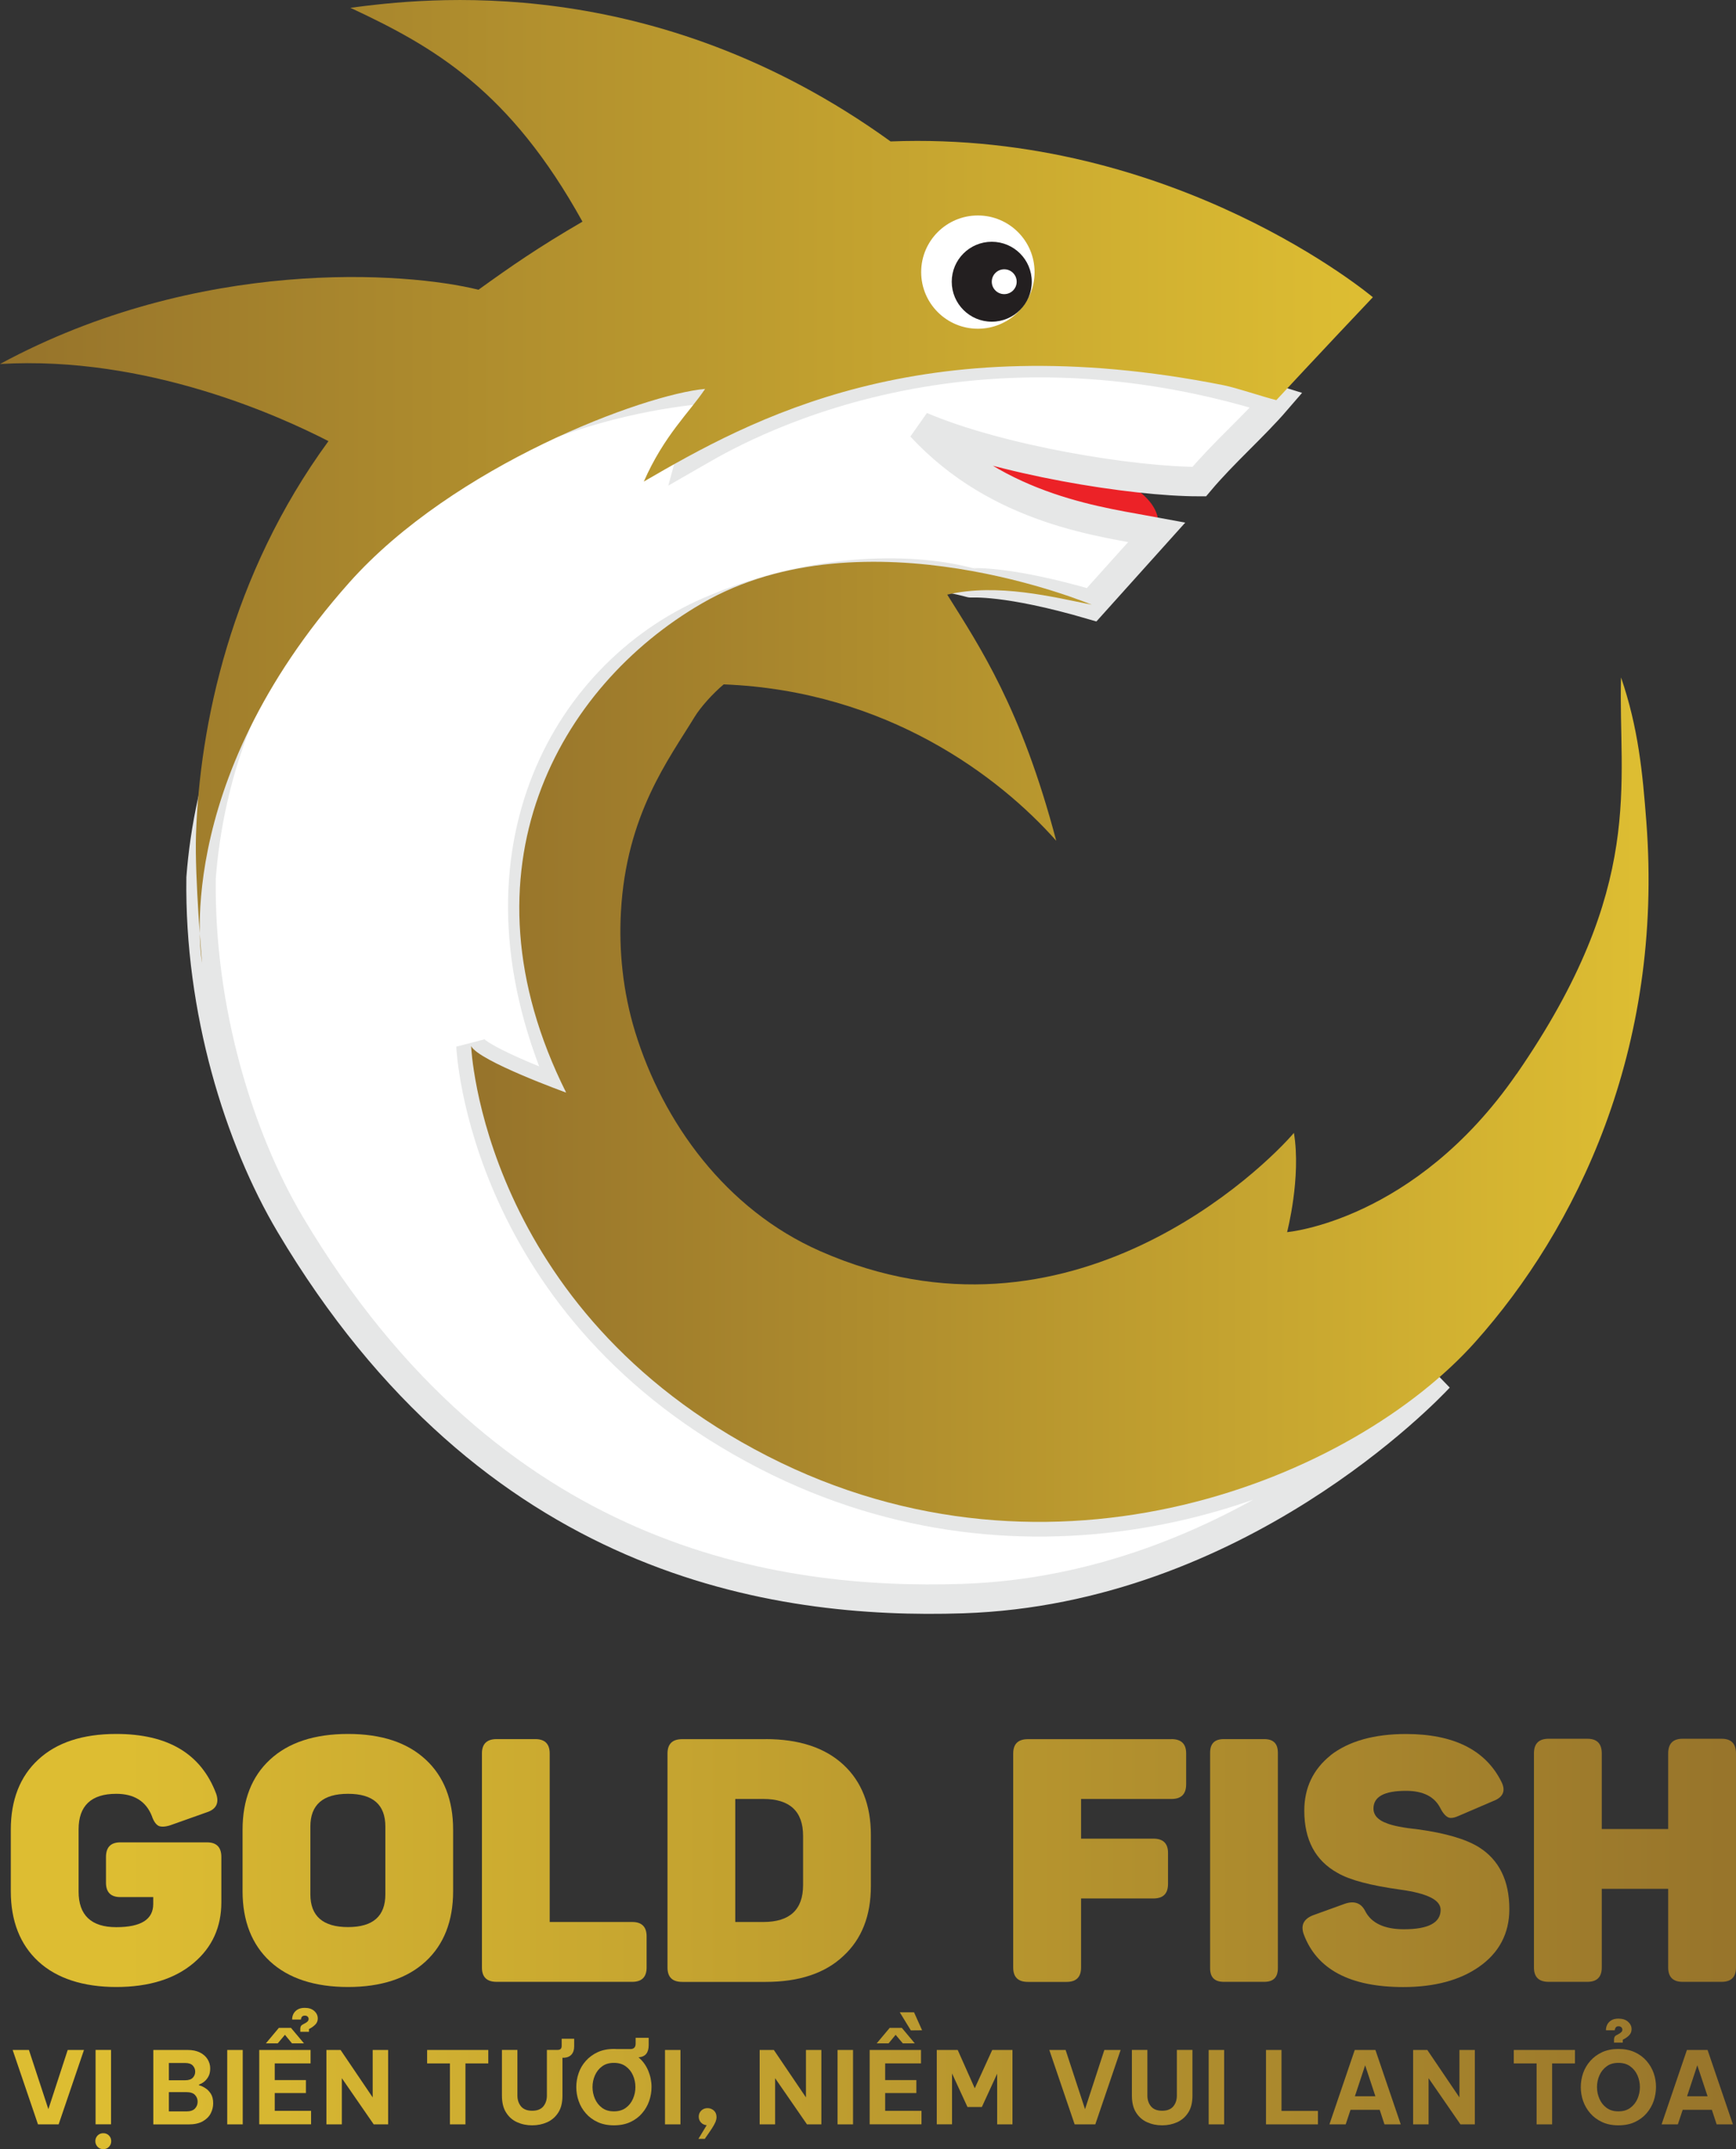 <svg width="59" height="73" viewBox="0 0 59 73" fill="none" xmlns="http://www.w3.org/2000/svg">
<rect x="0" y="0" width="59" height="73" fill="#333333" stroke="none"/>
<path d="M7.034 62.579C7.359 62.579 7.523 62.742 7.523 63.079V64.612C7.523 65.46 7.209 66.144 6.592 66.667C5.952 67.214 5.068 67.492 3.951 67.492C2.834 67.492 1.926 67.202 1.299 66.621C0.683 66.051 0.367 65.249 0.367 64.24V62.149C0.367 61.14 0.681 60.338 1.299 59.769C1.926 59.187 2.811 58.897 3.951 58.897C5.709 58.897 6.837 59.57 7.348 60.93C7.453 61.243 7.348 61.453 7.034 61.556L5.789 61.998C5.613 62.056 5.475 62.056 5.393 62.021C5.3 61.974 5.218 61.857 5.161 61.684C4.962 61.184 4.557 60.93 3.951 60.93C3.101 60.93 2.671 61.336 2.671 62.138V64.252C2.671 65.053 3.101 65.46 3.951 65.46C4.801 65.46 5.208 65.193 5.208 64.67V64.438H4.091C3.766 64.438 3.602 64.275 3.602 63.95V63.079C3.602 62.742 3.766 62.579 4.091 62.579H7.036H7.034Z" fill="url(#paint0_linear_1083_11425)"/>
<path d="M8.244 62.149C8.244 61.14 8.558 60.338 9.176 59.769C9.803 59.187 10.688 58.897 11.828 58.897C12.968 58.897 13.841 59.187 14.469 59.769C15.084 60.338 15.4 61.14 15.4 62.149V64.24C15.4 65.249 15.086 66.051 14.469 66.621C13.841 67.202 12.956 67.492 11.828 67.492C10.7 67.492 9.803 67.202 9.176 66.621C8.56 66.051 8.244 65.249 8.244 64.24V62.149ZM13.097 62.044C13.097 61.301 12.678 60.93 11.828 60.93C10.978 60.93 10.548 61.301 10.548 62.044V64.343C10.548 65.086 10.978 65.457 11.828 65.457C12.678 65.457 13.097 65.086 13.097 64.343V62.044Z" fill="url(#paint1_linear_1083_11425)"/>
<path d="M18.193 59.072C18.519 59.072 18.682 59.236 18.682 59.56V65.284H21.487C21.812 65.284 21.976 65.448 21.976 65.773V66.829C21.976 67.154 21.812 67.317 21.487 67.317H16.88C16.543 67.317 16.379 67.154 16.379 66.829V59.56C16.379 59.236 16.543 59.072 16.88 59.072H18.195H18.193Z" fill="url(#paint2_linear_1083_11425)"/>
<path d="M26.026 59.072C27.154 59.072 28.039 59.362 28.666 59.944C29.282 60.514 29.598 61.315 29.598 62.324V64.067C29.598 65.076 29.284 65.866 28.666 66.436C28.039 67.029 27.154 67.319 26.026 67.319H23.186C22.849 67.319 22.686 67.156 22.686 66.831V59.562C22.686 59.238 22.849 59.074 23.186 59.074H26.026V59.072ZM27.294 62.359C27.294 61.523 26.84 61.105 25.944 61.105H24.989V65.284H25.944C26.84 65.284 27.294 64.866 27.294 64.03V62.357V62.359Z" fill="url(#paint3_linear_1083_11425)"/>
<path d="M39.812 59.072C40.149 59.072 40.313 59.236 40.313 59.56V60.605C40.313 60.941 40.149 61.105 39.812 61.105H36.741V62.453H39.197C39.534 62.453 39.697 62.616 39.697 62.941V63.985C39.697 64.322 39.534 64.485 39.197 64.485H36.741V66.831C36.741 67.156 36.577 67.319 36.252 67.319H34.936C34.599 67.319 34.435 67.156 34.435 66.831V59.562C34.435 59.238 34.599 59.074 34.936 59.074H39.812V59.072Z" fill="url(#paint4_linear_1083_11425)"/>
<path d="M41.127 59.537C41.127 59.224 41.279 59.072 41.593 59.072H42.965C43.278 59.072 43.43 59.224 43.43 59.537V66.852C43.43 67.165 43.278 67.317 42.965 67.317H41.593C41.279 67.317 41.127 67.165 41.127 66.852V59.537Z" fill="url(#paint5_linear_1083_11425)"/>
<path d="M45.223 59.619C45.839 59.142 46.7 58.899 47.782 58.899C49.411 58.899 50.493 59.446 51.029 60.525C51.181 60.827 51.087 61.048 50.75 61.175L49.586 61.675C49.434 61.745 49.308 61.768 49.226 61.733C49.144 61.698 49.05 61.605 48.959 61.431C48.76 61.025 48.366 60.829 47.784 60.829C47.051 60.829 46.679 61.025 46.679 61.431C46.679 61.651 46.831 61.826 47.133 61.931C47.332 62.013 47.68 62.083 48.203 62.139C49.146 62.268 49.832 62.476 50.263 62.744C50.949 63.174 51.297 63.882 51.297 64.847C51.297 65.671 50.949 66.333 50.263 66.809C49.612 67.263 48.75 67.494 47.692 67.494C45.878 67.494 44.749 66.891 44.307 65.695C44.202 65.393 44.307 65.183 44.621 65.057L45.714 64.662C46.028 64.557 46.262 64.639 46.4 64.917C46.609 65.323 47.051 65.531 47.715 65.531C48.542 65.531 48.961 65.312 48.961 64.87C48.961 64.534 48.507 64.312 47.599 64.186C46.587 64.046 45.876 63.861 45.457 63.616C44.701 63.197 44.328 62.49 44.328 61.502C44.328 60.724 44.631 60.097 45.225 59.621L45.223 59.619Z" fill="url(#paint6_linear_1083_11425)"/>
<path d="M58.511 59.06C58.837 59.06 59 59.224 59 59.56V66.829C59 67.153 58.837 67.317 58.511 67.317H57.184C56.859 67.317 56.695 67.153 56.695 66.829V64.158H54.438V66.829C54.438 67.153 54.275 67.317 53.949 67.317H52.634C52.297 67.317 52.133 67.153 52.133 66.829V59.56C52.133 59.224 52.297 59.06 52.634 59.06H53.949C54.275 59.06 54.438 59.224 54.438 59.56V62.126H56.695V59.56C56.695 59.224 56.859 59.06 57.184 59.06H58.511Z" fill="url(#paint7_linear_1083_11425)"/>
<path d="M39.316 18.078C39.316 18.078 40.129 16.361 35.424 15.523C34.976 15.375 31.792 14.389 30.94 14.19C30.644 15.202 35.758 18.53 39.316 18.078Z" fill="#EC2227"/>
<path d="M6.834 29.816C6.77 34.307 8.126 38.668 9.867 41.597C16.705 53.101 26.334 54.509 32.724 54.299C42.049 53.992 48.511 47.216 48.905 46.792C44.205 50.884 34.928 53.988 26.075 49.456C16.366 44.483 16.007 35.532 16.007 35.532C16.262 36.036 19.236 37.11 19.236 37.11C15.651 29.19 19.147 22.929 24.085 20.78C27.831 19.15 31.253 19.314 32.987 19.796C33.02 19.806 34.176 19.687 37.101 20.541C37.101 20.541 38.709 18.751 39.315 18.078C37.516 17.74 33.96 17.357 31.307 14.488C33.989 15.63 38.483 16.359 40.757 16.359C41.581 15.379 42.583 14.515 43.378 13.593C32.12 10.048 24.366 14.974 23.506 15.466C23.764 14.502 23.886 14.55 24.323 13.982C24.323 13.98 24.939 13.249 25.028 13.179C25.04 13.169 25.048 13.162 25.054 13.16L25.059 13.154C25.059 13.154 18.599 13.047 13.111 17.59C8.274 21.597 7.072 26.679 6.834 29.814V29.816Z" fill="white" stroke="#E6E7E7"/>
<path d="M6.87 32.724C6.87 32.724 5.733 26.685 11.866 19.792C15.417 15.801 21.891 13.393 23.964 13.21C23.432 14.006 22.571 14.786 21.881 16.357C25.523 14.241 31.282 11.038 41.58 13.084C42.03 13.173 42.913 13.477 43.378 13.591C43.378 13.591 44.949 11.897 46.658 10.096C46.658 10.096 39.931 4.427 30.267 4.804C22.193 -1.021 14.388 -0.06 11.909 0.265C14.756 1.593 17.327 3.071 19.796 7.529C18.28 8.41 17.366 9.046 16.261 9.842C13.829 9.235 6.758 8.712 0 12.364C5.001 12.07 9.541 14.15 11.163 14.984C7.838 19.529 6.782 24.641 6.661 28.358C6.614 29.805 6.868 32.722 6.868 32.722L6.87 32.724Z" fill="url(#paint8_linear_1083_11425)"/>
<path d="M51.542 36.48C48.083 41.484 43.743 41.852 43.743 41.852C43.743 41.852 44.228 39.998 43.975 38.481C43.045 39.576 36.375 46.243 27.87 42.495C24.657 41.08 22.527 38.11 21.587 35.054C21.164 33.677 21.032 32.269 21.102 30.991C21.281 27.663 22.739 25.78 23.602 24.359C23.807 24.022 24.224 23.557 24.596 23.246C30.148 23.464 33.98 26.395 35.897 28.558C34.707 24.049 33.3 21.97 32.193 20.198C33.906 19.796 35.817 20.286 37.104 20.541C37.104 20.541 29.4 17.289 23.858 20.494C18.988 23.312 15.458 29.556 19.241 37.112C19.241 37.112 16.265 36.038 16.012 35.532C16.012 35.532 16.37 44.485 26.079 49.456C35.788 54.428 46.004 50.215 50.141 45.58C53.555 41.756 56.551 35.682 55.952 27.901C55.826 26.253 55.681 24.722 55.093 23.011C54.988 26.611 55.958 30.096 51.544 36.482L51.542 36.48Z" fill="url(#paint9_linear_1083_11425)"/>
<path d="M33.234 11.166C34.298 11.166 35.161 10.305 35.161 9.242C35.161 8.18 34.298 7.319 33.234 7.319C32.17 7.319 31.307 8.18 31.307 9.242C31.307 10.305 32.17 11.166 33.234 11.166Z" fill="white"/>
<path d="M33.706 10.927C34.457 10.927 35.066 10.319 35.066 9.569C35.066 8.819 34.457 8.212 33.706 8.212C32.955 8.212 32.346 8.819 32.346 9.569C32.346 10.319 32.955 10.927 33.706 10.927Z" fill="#231F20"/>
<path d="M34.13 9.991C34.364 9.991 34.553 9.802 34.553 9.569C34.553 9.336 34.364 9.147 34.13 9.147C33.896 9.147 33.707 9.336 33.707 9.569C33.707 9.802 33.896 9.991 34.13 9.991Z" fill="white"/>
<path d="M1.291 72.158L0.43 69.631H0.983L1.644 71.642L2.301 69.631H2.854L1.993 72.158H1.291Z" fill="url(#paint10_linear_1083_11425)"/>
<path d="M3.511 73C3.431 73 3.367 72.973 3.316 72.92C3.266 72.866 3.24 72.802 3.24 72.728C3.24 72.654 3.266 72.59 3.316 72.537C3.367 72.485 3.431 72.459 3.511 72.459C3.591 72.459 3.653 72.485 3.704 72.537C3.755 72.59 3.78 72.654 3.78 72.728C3.78 72.802 3.755 72.868 3.704 72.92C3.653 72.975 3.589 73 3.511 73ZM3.248 72.156V69.629H3.774V72.156H3.248Z" fill="url(#paint11_linear_1083_11425)"/>
<path d="M5.211 72.158V69.631H6.38C6.544 69.631 6.682 69.66 6.795 69.717C6.908 69.773 6.994 69.849 7.054 69.945C7.113 70.04 7.144 70.143 7.144 70.258C7.144 70.372 7.123 70.462 7.082 70.536C7.041 70.61 6.99 70.668 6.934 70.713C6.877 70.757 6.819 70.787 6.764 70.804V70.831C6.827 70.845 6.895 70.874 6.969 70.921C7.045 70.966 7.109 71.032 7.164 71.115C7.218 71.199 7.245 71.308 7.245 71.442C7.245 71.561 7.218 71.674 7.162 71.784C7.105 71.895 7.016 71.983 6.891 72.055C6.766 72.125 6.604 72.16 6.407 72.16H5.211V72.158ZM6.293 70.073H5.739V70.66H6.293C6.411 70.66 6.497 70.631 6.552 70.575C6.606 70.518 6.634 70.448 6.634 70.367C6.634 70.285 6.606 70.219 6.552 70.16C6.497 70.102 6.409 70.073 6.293 70.073ZM6.333 71.063H5.739V71.718H6.333C6.468 71.718 6.565 71.685 6.626 71.621C6.686 71.557 6.717 71.479 6.717 71.388C6.717 71.296 6.686 71.222 6.626 71.158C6.565 71.094 6.468 71.063 6.333 71.063Z" fill="url(#paint12_linear_1083_11425)"/>
<path d="M7.723 72.158V69.631H8.249V72.158H7.723Z" fill="url(#paint13_linear_1083_11425)"/>
<path d="M8.811 72.158V69.631H10.555V70.088H9.337V70.654H10.397V71.094H9.337V71.699H10.572V72.156H8.811V72.158ZM9.037 69.406L9.477 68.881H9.89L10.331 69.406H9.923L9.684 69.116L9.44 69.406H9.033H9.037ZM10.206 69.021V68.908C10.206 68.879 10.212 68.852 10.225 68.826C10.237 68.801 10.261 68.781 10.292 68.764L10.342 68.737C10.391 68.713 10.426 68.69 10.451 68.665C10.477 68.639 10.489 68.61 10.489 68.575C10.489 68.546 10.477 68.521 10.455 68.498C10.434 68.476 10.403 68.465 10.362 68.465C10.321 68.465 10.29 68.474 10.27 68.494C10.251 68.513 10.239 68.534 10.235 68.556C10.231 68.577 10.227 68.593 10.227 68.597H9.929C9.927 68.534 9.941 68.474 9.968 68.414C9.997 68.354 10.042 68.303 10.107 68.262C10.171 68.221 10.255 68.2 10.356 68.2C10.492 68.2 10.601 68.235 10.681 68.307C10.761 68.379 10.8 68.463 10.8 68.562C10.8 68.641 10.773 68.71 10.72 68.764C10.668 68.818 10.6 68.869 10.518 68.912L10.5 68.92V69.015H10.202L10.206 69.021Z" fill="url(#paint14_linear_1083_11425)"/>
<path d="M11.094 72.158V69.631H11.575L12.666 71.242V69.631H13.191V72.158H12.701L11.618 70.59V72.158H11.094Z" fill="url(#paint15_linear_1083_11425)"/>
<path d="M15.291 72.158V70.088H14.516V69.631H16.595V70.088H15.819V72.158H15.293H15.291Z" fill="url(#paint16_linear_1083_11425)"/>
<path d="M18.088 72.191C17.902 72.191 17.733 72.156 17.577 72.086C17.421 72.016 17.294 71.907 17.201 71.757C17.105 71.609 17.059 71.417 17.059 71.18V69.629H17.585V71.18C17.585 71.326 17.626 71.448 17.707 71.547C17.789 71.646 17.916 71.695 18.088 71.695C18.259 71.695 18.384 71.646 18.466 71.547C18.546 71.448 18.587 71.326 18.587 71.18V69.629H18.953C19.044 69.629 19.089 69.585 19.089 69.493V69.25H19.514V69.509C19.514 69.628 19.483 69.721 19.419 69.791C19.354 69.861 19.261 69.896 19.134 69.896H19.116V71.18C19.116 71.417 19.07 71.609 18.974 71.757C18.879 71.905 18.754 72.014 18.596 72.086C18.438 72.156 18.269 72.191 18.086 72.191H18.088Z" fill="url(#paint17_linear_1083_11425)"/>
<path d="M20.864 72.191C20.654 72.191 20.471 72.154 20.311 72.08C20.151 72.006 20.017 71.907 19.909 71.782C19.8 71.658 19.72 71.52 19.666 71.364C19.611 71.209 19.586 71.051 19.586 70.89C19.586 70.728 19.613 70.571 19.666 70.417C19.718 70.263 19.8 70.125 19.909 70.003C20.019 69.88 20.151 69.781 20.311 69.707C20.471 69.633 20.656 69.596 20.864 69.596C20.892 69.596 20.919 69.596 20.946 69.6H21.422C21.543 69.6 21.603 69.538 21.603 69.415V69.217H22.047V69.462C22.047 69.591 22.02 69.69 21.965 69.76C21.911 69.83 21.823 69.871 21.702 69.882C21.849 70.007 21.958 70.16 22.032 70.337C22.106 70.516 22.143 70.699 22.143 70.89C22.143 71.051 22.116 71.209 22.063 71.364C22.008 71.52 21.928 71.658 21.821 71.782C21.714 71.907 21.581 72.006 21.422 72.08C21.262 72.154 21.077 72.191 20.864 72.191ZM20.864 71.716C21.024 71.716 21.159 71.677 21.268 71.598C21.377 71.518 21.459 71.415 21.513 71.288C21.568 71.162 21.595 71.03 21.595 70.892C21.595 70.754 21.568 70.621 21.513 70.495C21.459 70.37 21.377 70.267 21.268 70.188C21.159 70.108 21.024 70.069 20.864 70.069C20.704 70.069 20.57 70.108 20.463 70.188C20.354 70.267 20.274 70.37 20.219 70.495C20.165 70.619 20.137 70.752 20.137 70.892C20.137 71.032 20.165 71.162 20.219 71.288C20.274 71.415 20.356 71.518 20.463 71.598C20.572 71.677 20.704 71.716 20.864 71.716Z" fill="url(#paint18_linear_1083_11425)"/>
<path d="M22.6 72.158V69.631H23.126V72.158H22.6Z" fill="url(#paint19_linear_1083_11425)"/>
<path d="M23.736 72.652L24.017 72.187C23.939 72.179 23.875 72.15 23.824 72.096C23.773 72.041 23.748 71.975 23.748 71.897C23.748 71.814 23.777 71.744 23.834 71.689C23.89 71.635 23.962 71.607 24.046 71.607C24.13 71.607 24.202 71.635 24.262 71.689C24.321 71.744 24.352 71.817 24.352 71.911C24.352 71.963 24.34 72.02 24.315 72.08C24.29 72.14 24.249 72.212 24.194 72.298C24.138 72.383 24.066 72.489 23.978 72.613L23.955 72.65H23.742L23.736 72.652Z" fill="url(#paint20_linear_1083_11425)"/>
<path d="M25.818 72.158V69.631H26.3L27.391 71.242V69.631H27.915V72.158H27.426L26.343 70.59V72.158H25.818Z" fill="url(#paint21_linear_1083_11425)"/>
<path d="M28.465 72.158V69.631H28.991V72.158H28.465Z" fill="url(#paint22_linear_1083_11425)"/>
<path d="M29.557 72.158V69.631H31.301V70.088H30.083V70.654H31.143V71.094H30.083V71.699H31.318V72.156H29.557V72.158ZM29.796 69.406L30.237 68.881H30.65L31.09 69.406H30.683L30.439 69.116L30.2 69.406H29.792H29.796ZM30.956 68.966L30.58 68.352H31.065L31.338 68.962L30.954 68.966H30.956Z" fill="url(#paint23_linear_1083_11425)"/>
<path d="M31.838 72.158V69.631H32.549L33.128 70.933L33.722 69.631H34.41V72.158H33.89V70.437L33.37 71.567H32.88L32.356 70.429V72.156H31.836L31.838 72.158Z" fill="url(#paint24_linear_1083_11425)"/>
<path d="M36.523 72.158L35.662 69.631H36.216L36.876 71.642L37.533 69.631H38.086L37.225 72.158H36.523Z" fill="url(#paint25_linear_1083_11425)"/>
<path d="M39.498 72.191C39.313 72.191 39.143 72.156 38.987 72.086C38.831 72.016 38.705 71.907 38.611 71.757C38.516 71.609 38.469 71.417 38.469 71.18V69.629H38.995V71.18C38.995 71.325 39.036 71.448 39.118 71.547C39.2 71.646 39.326 71.695 39.498 71.695C39.669 71.695 39.794 71.646 39.876 71.547C39.958 71.448 39.997 71.325 39.997 71.18V69.629H40.527V71.18C40.527 71.417 40.48 71.609 40.384 71.757C40.289 71.905 40.164 72.014 40.006 72.086C39.849 72.156 39.679 72.191 39.496 72.191H39.498Z" fill="url(#paint26_linear_1083_11425)"/>
<path d="M41.078 72.158V69.631H41.604V72.158H41.078Z" fill="url(#paint27_linear_1083_11425)"/>
<path d="M43.027 72.158V69.631H43.553V71.701H44.791V72.158H43.025H43.027Z" fill="url(#paint28_linear_1083_11425)"/>
<path d="M45.182 72.158L46.043 69.631H46.745L47.606 72.158H47.053L46.891 71.664H45.899L45.735 72.158H45.182ZM46.047 71.205H46.745L46.396 70.151L46.047 71.205Z" fill="url(#paint29_linear_1083_11425)"/>
<path d="M48.027 72.158V69.631H48.509L49.6 71.242V69.631H50.124V72.158H49.635L48.552 70.59V72.158H48.029H48.027Z" fill="url(#paint30_linear_1083_11425)"/>
<path d="M52.223 72.158V70.088H51.447V69.631H53.527V70.088H52.751V72.158H52.225H52.223Z" fill="url(#paint31_linear_1083_11425)"/>
<path d="M55.003 72.191C54.793 72.191 54.609 72.154 54.45 72.08C54.29 72.006 54.155 71.907 54.048 71.783C53.939 71.658 53.859 71.52 53.804 71.365C53.75 71.209 53.725 71.051 53.725 70.89C53.725 70.728 53.752 70.571 53.804 70.417C53.859 70.264 53.939 70.126 54.048 70.003C54.157 69.88 54.29 69.781 54.45 69.707C54.609 69.633 54.794 69.597 55.003 69.597C55.212 69.597 55.401 69.633 55.56 69.707C55.72 69.781 55.853 69.88 55.96 70.003C56.067 70.126 56.147 70.264 56.202 70.417C56.256 70.571 56.281 70.728 56.281 70.89C56.281 71.051 56.254 71.209 56.202 71.365C56.147 71.52 56.067 71.658 55.96 71.783C55.853 71.907 55.718 72.006 55.56 72.08C55.403 72.154 55.215 72.191 55.003 72.191ZM55.003 71.716C55.163 71.716 55.297 71.678 55.406 71.598C55.516 71.518 55.597 71.415 55.652 71.289C55.706 71.162 55.734 71.03 55.734 70.892C55.734 70.754 55.706 70.621 55.652 70.495C55.597 70.371 55.516 70.267 55.406 70.188C55.297 70.108 55.163 70.069 55.003 70.069C54.843 70.069 54.709 70.108 54.602 70.188C54.494 70.267 54.413 70.371 54.358 70.495C54.303 70.62 54.276 70.752 54.276 70.892C54.276 71.032 54.303 71.162 54.358 71.289C54.413 71.415 54.494 71.518 54.602 71.598C54.711 71.678 54.843 71.716 55.003 71.716ZM54.855 69.385V69.272C54.855 69.243 54.861 69.213 54.874 69.188C54.886 69.163 54.91 69.141 54.941 69.128L54.991 69.1C55.04 69.075 55.075 69.052 55.1 69.027C55.126 69.003 55.138 68.974 55.138 68.939C55.138 68.91 55.126 68.883 55.104 68.861C55.083 68.84 55.052 68.826 55.013 68.826C54.97 68.826 54.939 68.836 54.921 68.857C54.904 68.879 54.892 68.9 54.886 68.922C54.88 68.943 54.878 68.959 54.878 68.962H54.58C54.578 68.9 54.592 68.84 54.619 68.78C54.646 68.719 54.693 68.669 54.755 68.628C54.818 68.587 54.902 68.566 55.003 68.566C55.141 68.566 55.252 68.601 55.332 68.673C55.412 68.745 55.451 68.828 55.451 68.924C55.451 69.005 55.424 69.075 55.371 69.13C55.317 69.186 55.249 69.235 55.165 69.276L55.151 69.285V69.381H54.849L54.855 69.385Z" fill="url(#paint32_linear_1083_11425)"/>
<path d="M56.471 72.158L57.332 69.631H58.034L58.895 72.158H58.342L58.18 71.664H57.188L57.024 72.158H56.471ZM57.336 71.205H58.034L57.685 70.151L57.336 71.205Z" fill="url(#paint33_linear_1083_11425)"/>
<defs>
<linearGradient id="paint0_linear_1083_11425" x1="60.114" y1="63.196" x2="3.674" y2="63.196" gradientUnits="userSpaceOnUse">
<stop stop-color="#96732B"/>
<stop offset="0.99" stop-color="#DDBD32"/>
</linearGradient>
<linearGradient id="paint1_linear_1083_11425" x1="60.114" y1="63.196" x2="0.196" y2="63.196" gradientUnits="userSpaceOnUse">
<stop stop-color="#96732B"/>
<stop offset="0.99" stop-color="#DDBD32"/>
</linearGradient>
<linearGradient id="paint2_linear_1083_11425" x1="60.114" y1="63.196" x2="3.675" y2="63.196" gradientUnits="userSpaceOnUse">
<stop stop-color="#96732B"/>
<stop offset="0.99" stop-color="#DDBD32"/>
</linearGradient>
<linearGradient id="paint3_linear_1083_11425" x1="60.114" y1="63.196" x2="3.675" y2="63.196" gradientUnits="userSpaceOnUse">
<stop stop-color="#96732B"/>
<stop offset="0.99" stop-color="#DDBD32"/>
</linearGradient>
<linearGradient id="paint4_linear_1083_11425" x1="60.113" y1="63.196" x2="3.674" y2="63.196" gradientUnits="userSpaceOnUse">
<stop stop-color="#96732B"/>
<stop offset="0.99" stop-color="#DDBD32"/>
</linearGradient>
<linearGradient id="paint5_linear_1083_11425" x1="60.112" y1="63.196" x2="3.673" y2="63.196" gradientUnits="userSpaceOnUse">
<stop stop-color="#96732B"/>
<stop offset="0.99" stop-color="#DDBD32"/>
</linearGradient>
<linearGradient id="paint6_linear_1083_11425" x1="60.114" y1="63.196" x2="3.675" y2="63.196" gradientUnits="userSpaceOnUse">
<stop stop-color="#96732B"/>
<stop offset="0.99" stop-color="#DDBD32"/>
</linearGradient>
<linearGradient id="paint7_linear_1083_11425" x1="60.113" y1="63.19" x2="3.674" y2="63.19" gradientUnits="userSpaceOnUse">
<stop stop-color="#96732B"/>
<stop offset="0.99" stop-color="#DDBD32"/>
</linearGradient>
<linearGradient id="paint8_linear_1083_11425" x1="0" y1="16.363" x2="46.658" y2="16.363" gradientUnits="userSpaceOnUse">
<stop stop-color="#96732B"/>
<stop offset="0.99" stop-color="#DDBD32"/>
</linearGradient>
<linearGradient id="paint9_linear_1083_11425" x1="16.01" y1="35.387" x2="56.026" y2="35.387" gradientUnits="userSpaceOnUse">
<stop stop-color="#96732B"/>
<stop offset="0.99" stop-color="#DDBD32"/>
</linearGradient>
<linearGradient id="paint10_linear_1083_11425" x1="60.114" y1="70.894" x2="3.674" y2="70.894" gradientUnits="userSpaceOnUse">
<stop stop-color="#96732B"/>
<stop offset="0.99" stop-color="#DDBD32"/>
</linearGradient>
<linearGradient id="paint11_linear_1083_11425" x1="60.114" y1="71.316" x2="3.675" y2="71.316" gradientUnits="userSpaceOnUse">
<stop stop-color="#96732B"/>
<stop offset="0.99" stop-color="#DDBD32"/>
</linearGradient>
<linearGradient id="paint12_linear_1083_11425" x1="60.114" y1="70.894" x2="3.675" y2="70.894" gradientUnits="userSpaceOnUse">
<stop stop-color="#96732B"/>
<stop offset="0.99" stop-color="#DDBD32"/>
</linearGradient>
<linearGradient id="paint13_linear_1083_11425" x1="60.114" y1="70.894" x2="3.675" y2="70.894" gradientUnits="userSpaceOnUse">
<stop stop-color="#96732B"/>
<stop offset="0.99" stop-color="#DDBD32"/>
</linearGradient>
<linearGradient id="paint14_linear_1083_11425" x1="60.113" y1="70.18" x2="3.674" y2="70.18" gradientUnits="userSpaceOnUse">
<stop stop-color="#96732B"/>
<stop offset="0.99" stop-color="#DDBD32"/>
</linearGradient>
<linearGradient id="paint15_linear_1083_11425" x1="60.114" y1="70.894" x2="3.675" y2="70.894" gradientUnits="userSpaceOnUse">
<stop stop-color="#96732B"/>
<stop offset="0.99" stop-color="#DDBD32"/>
</linearGradient>
<linearGradient id="paint16_linear_1083_11425" x1="60.114" y1="70.894" x2="3.674" y2="70.894" gradientUnits="userSpaceOnUse">
<stop stop-color="#96732B"/>
<stop offset="0.99" stop-color="#DDBD32"/>
</linearGradient>
<linearGradient id="paint17_linear_1083_11425" x1="60.114" y1="70.723" x2="3.674" y2="70.723" gradientUnits="userSpaceOnUse">
<stop stop-color="#96732B"/>
<stop offset="0.99" stop-color="#DDBD32"/>
</linearGradient>
<linearGradient id="paint18_linear_1083_11425" x1="60.113" y1="70.705" x2="3.674" y2="70.705" gradientUnits="userSpaceOnUse">
<stop stop-color="#96732B"/>
<stop offset="0.99" stop-color="#DDBD32"/>
</linearGradient>
<linearGradient id="paint19_linear_1083_11425" x1="60.114" y1="70.894" x2="3.675" y2="70.894" gradientUnits="userSpaceOnUse">
<stop stop-color="#96732B"/>
<stop offset="0.99" stop-color="#DDBD32"/>
</linearGradient>
<linearGradient id="paint20_linear_1083_11425" x1="60.114" y1="72.131" x2="3.675" y2="72.131" gradientUnits="userSpaceOnUse">
<stop stop-color="#96732B"/>
<stop offset="0.99" stop-color="#DDBD32"/>
</linearGradient>
<linearGradient id="paint21_linear_1083_11425" x1="60.113" y1="70.894" x2="3.674" y2="70.894" gradientUnits="userSpaceOnUse">
<stop stop-color="#96732B"/>
<stop offset="0.99" stop-color="#DDBD32"/>
</linearGradient>
<linearGradient id="paint22_linear_1083_11425" x1="60.113" y1="70.894" x2="3.674" y2="70.894" gradientUnits="userSpaceOnUse">
<stop stop-color="#96732B"/>
<stop offset="0.99" stop-color="#DDBD32"/>
</linearGradient>
<linearGradient id="paint23_linear_1083_11425" x1="60.114" y1="70.254" x2="3.675" y2="70.254" gradientUnits="userSpaceOnUse">
<stop stop-color="#96732B"/>
<stop offset="0.99" stop-color="#DDBD32"/>
</linearGradient>
<linearGradient id="paint24_linear_1083_11425" x1="60.113" y1="70.894" x2="3.674" y2="70.894" gradientUnits="userSpaceOnUse">
<stop stop-color="#96732B"/>
<stop offset="0.99" stop-color="#DDBD32"/>
</linearGradient>
<linearGradient id="paint25_linear_1083_11425" x1="60.114" y1="70.894" x2="3.674" y2="70.894" gradientUnits="userSpaceOnUse">
<stop stop-color="#96732B"/>
<stop offset="0.99" stop-color="#DDBD32"/>
</linearGradient>
<linearGradient id="paint26_linear_1083_11425" x1="60.114" y1="70.911" x2="3.675" y2="70.911" gradientUnits="userSpaceOnUse">
<stop stop-color="#96732B"/>
<stop offset="0.99" stop-color="#DDBD32"/>
</linearGradient>
<linearGradient id="paint27_linear_1083_11425" x1="60.114" y1="70.894" x2="3.675" y2="70.894" gradientUnits="userSpaceOnUse">
<stop stop-color="#96732B"/>
<stop offset="0.99" stop-color="#DDBD32"/>
</linearGradient>
<linearGradient id="paint28_linear_1083_11425" x1="60.114" y1="70.894" x2="3.675" y2="70.894" gradientUnits="userSpaceOnUse">
<stop stop-color="#96732B"/>
<stop offset="0.99" stop-color="#DDBD32"/>
</linearGradient>
<linearGradient id="paint29_linear_1083_11425" x1="60.113" y1="70.894" x2="3.674" y2="70.894" gradientUnits="userSpaceOnUse">
<stop stop-color="#96732B"/>
<stop offset="0.99" stop-color="#DDBD32"/>
</linearGradient>
<linearGradient id="paint30_linear_1083_11425" x1="60.114" y1="70.894" x2="3.675" y2="70.894" gradientUnits="userSpaceOnUse">
<stop stop-color="#96732B"/>
<stop offset="0.99" stop-color="#DDBD32"/>
</linearGradient>
<linearGradient id="paint31_linear_1083_11425" x1="60.114" y1="70.894" x2="3.674" y2="70.894" gradientUnits="userSpaceOnUse">
<stop stop-color="#96732B"/>
<stop offset="0.99" stop-color="#DDBD32"/>
</linearGradient>
<linearGradient id="paint32_linear_1083_11425" x1="60.113" y1="70.38" x2="3.674" y2="70.38" gradientUnits="userSpaceOnUse">
<stop stop-color="#96732B"/>
<stop offset="0.99" stop-color="#DDBD32"/>
</linearGradient>
<linearGradient id="paint33_linear_1083_11425" x1="60.113" y1="70.894" x2="3.674" y2="70.894" gradientUnits="userSpaceOnUse">
<stop stop-color="#96732B"/>
<stop offset="0.99" stop-color="#DDBD32"/>
</linearGradient>
</defs>
</svg>
